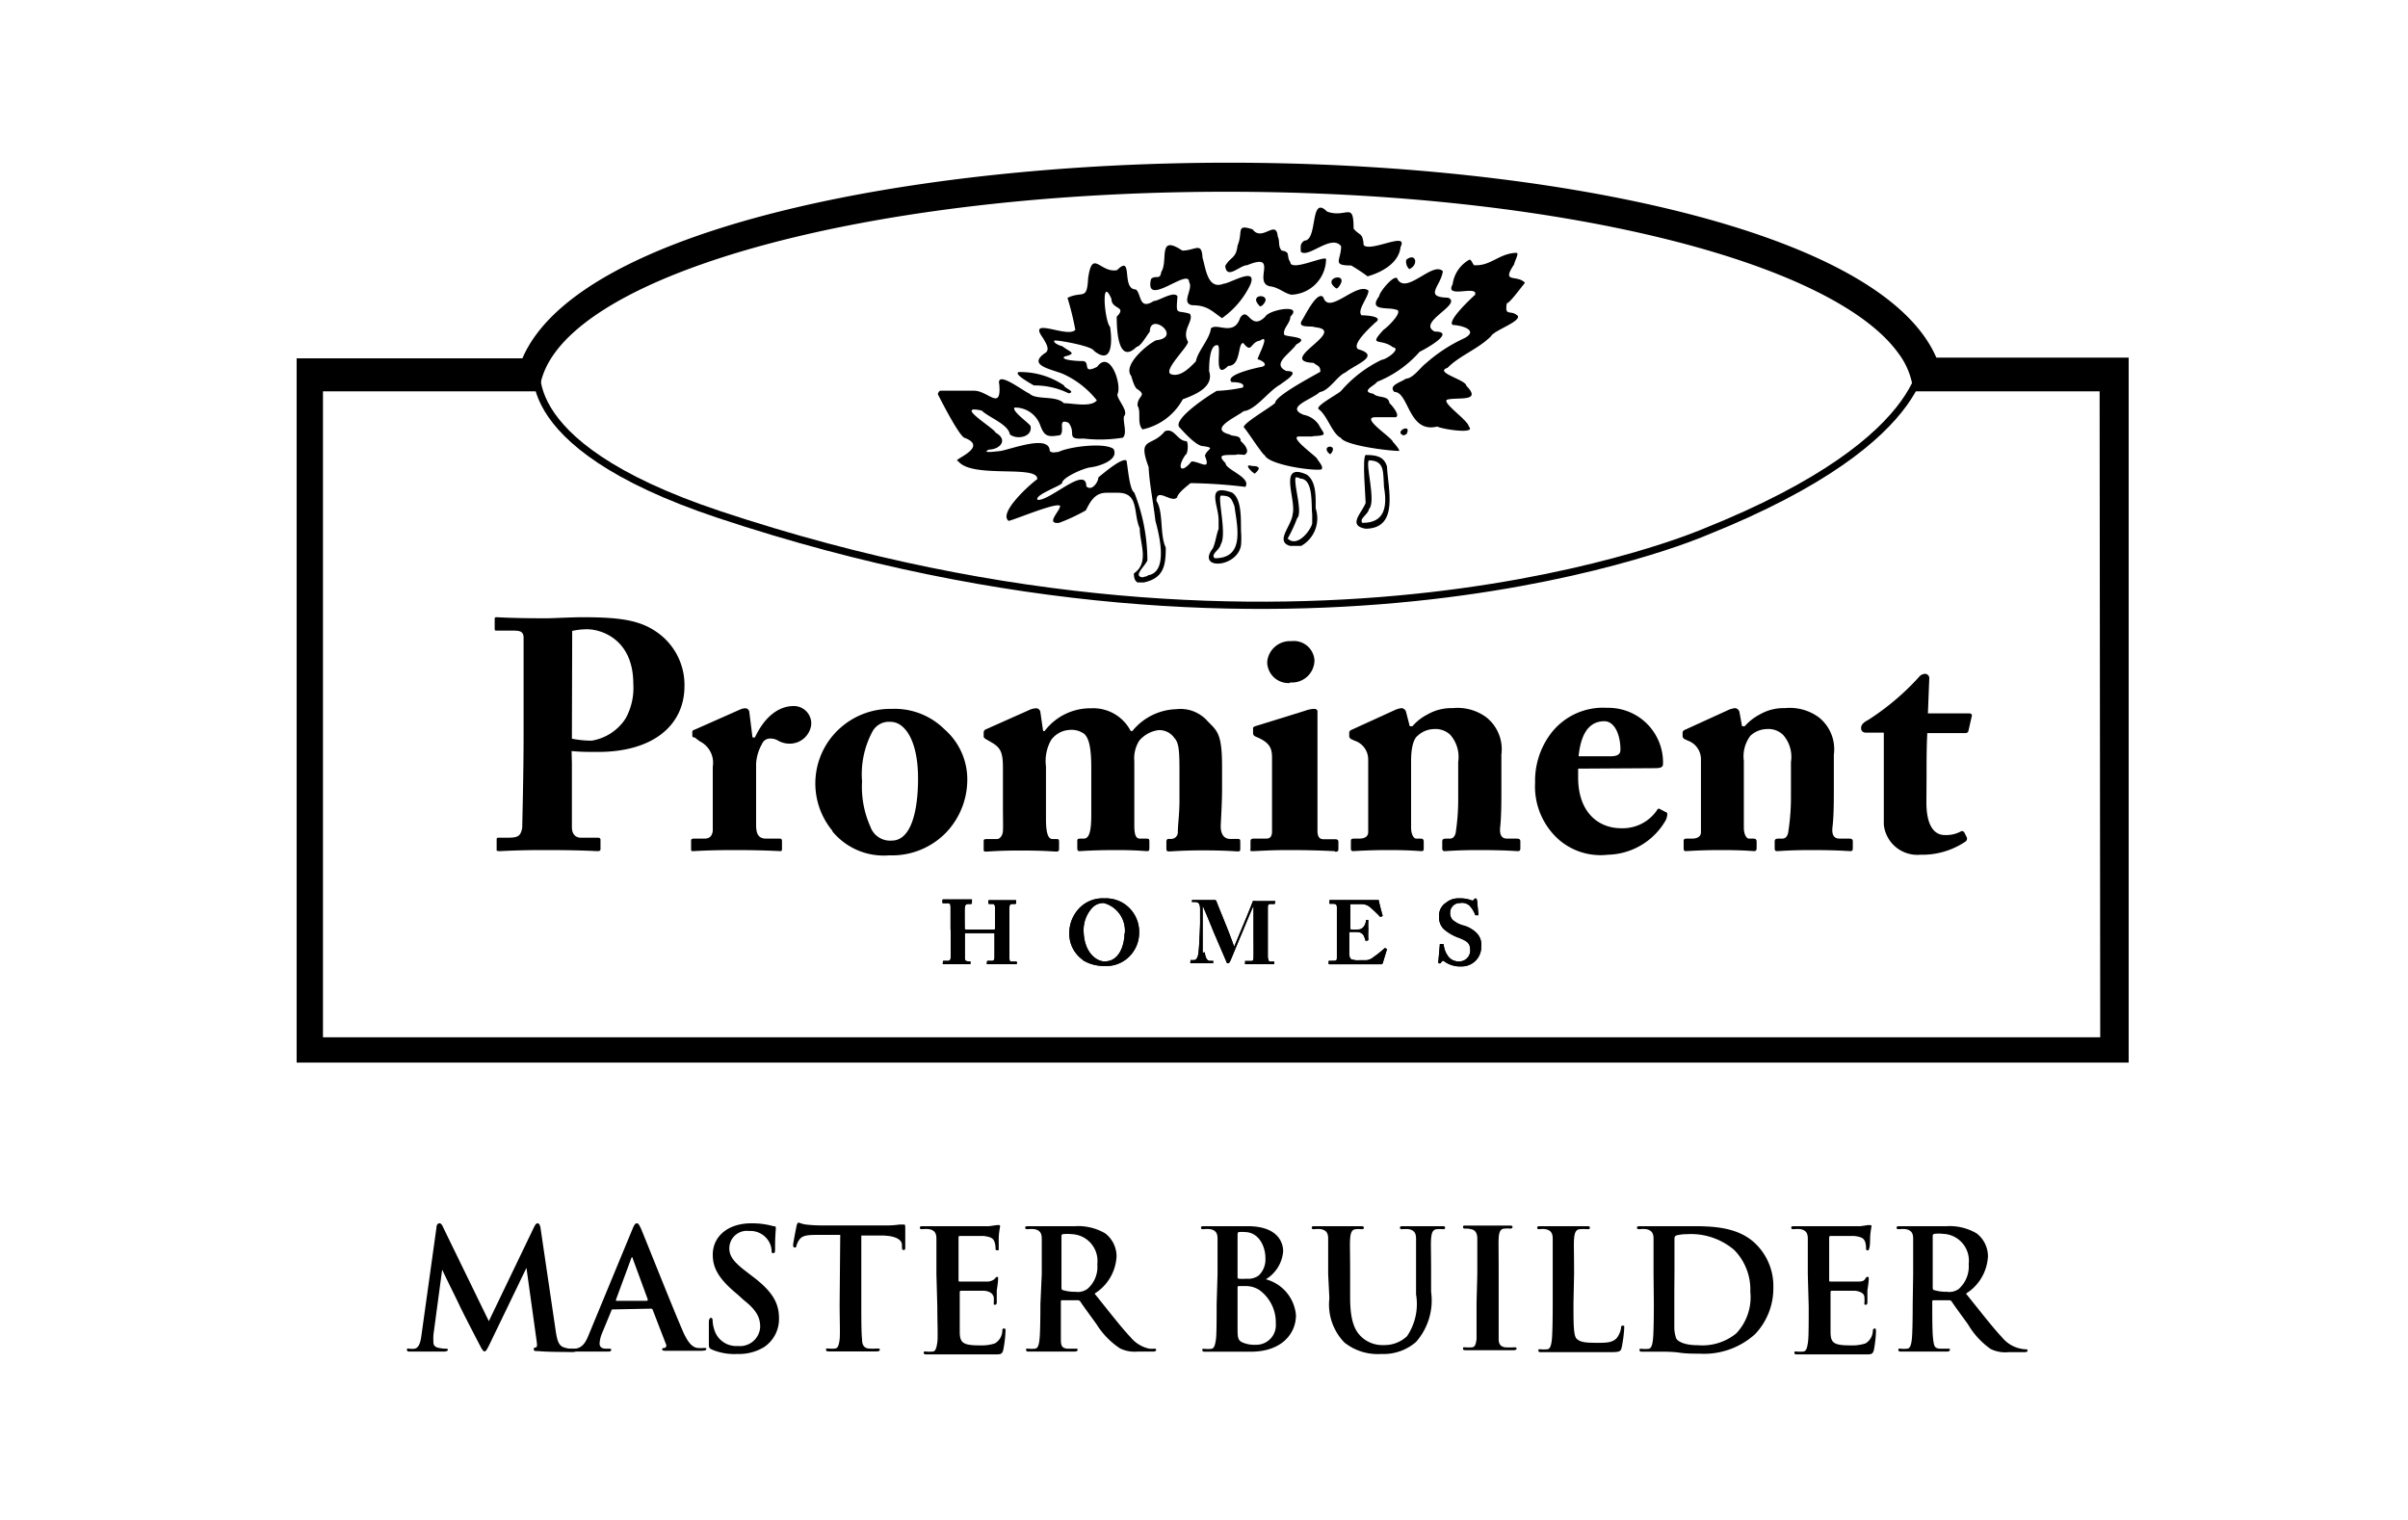 <svg id="Layer_1" data-name="Layer 1" xmlns="http://www.w3.org/2000/svg" viewBox="0 0 160 101"><defs><style>.cls-1{fill:none;stroke:#000;stroke-miterlimit:10;stroke-width:0.48px;}</style></defs><path d="M63.16,61.68c0-.38,0-1.19,0-1.28,0-.31,0-.39-.21-.39H62.7c-.07,0-.08,0-.08-.06v-.12a.06.06,0,0,1,.07-.07c.1,0,.3,0,.9,0s.81,0,.92,0,.07,0,.07.06V60s0,.06-.07.06h-.15c-.21,0-.25.1-.26.33s0,.89,0,1.23v.09s0,.05.1.05H66c.09,0,.12,0,.12-.08v-.06c0-.35,0-1.19,0-1.25s0-.31-.14-.31h-.25s-.06,0-.06-.06v-.13s0-.06.05-.06.37,0,.89,0,.75,0,.83,0,.08,0,.08.06v.12s0,.07-.08.07h-.18c-.17,0-.19.1-.19.31s0,1.11,0,1.33v.21c0,.19,0,1.34,0,1.68s.06.3.24.3h.2s.06,0,.06.06V64s0,.06-.07.06-.3,0-.84,0-.82,0-1,0-.08,0-.08-.06V63.9s0-.06.07-.06h.27c.14,0,.16-.12.16-.27s0-1.26,0-1.45v-.07C66.09,62,66,62,66,62h-1.8c-.07,0-.09,0-.09.08v.09c0,.15,0,1.09,0,1.49,0,.15.07.21.2.21h.17s0,0,0,0V64s0,.06,0,.06-.32,0-.83,0-.83,0-.94,0-.06,0-.06-.07V63.9s0-.06.06-.06H63c.15,0,.17-.14.17-.28s0-1.46,0-1.62Z"/><path d="M71.94,63.77a2.13,2.13,0,0,1-.89-1.8,2.38,2.38,0,0,1,.56-1.51,2.15,2.15,0,0,1,1.77-.77,2.2,2.2,0,0,1,1.48.48A2.24,2.24,0,0,1,75.69,62a2.21,2.21,0,0,1-.46,1.33,2.16,2.16,0,0,1-1.86.85,2.69,2.69,0,0,1-1.43-.39M74.74,62A1.9,1.9,0,0,0,73.35,60a1,1,0,0,0-.79.33A2.17,2.17,0,0,0,72,61.77c0,1.56.89,2.11,1.39,2.11,1.12,0,1.33-1.36,1.33-1.85"/><path d="M80.06,63.27c0,.23.11.57.31.57h.24s0,0,0,0V64s0,0-.05,0-.23,0-.68,0-.72,0-.78,0,0,0,0-.06v-.15s0,0,0,0h.24c.19,0,.27-.28.29-.47.06-.43.11-1.86.11-2v-.93c0-.28-.07-.46-.33-.46h-.21a0,0,0,0,1,0,0V59.8a0,0,0,0,1,0,0c.07,0,.23,0,.94,0,.29,0,.48,0,.55,0a.12.12,0,0,1,.14.1c.39,1,.83,2,1.17,3,.06-.12.52-1.24.56-1.33s.63-1.51.66-1.63.1-.07.28-.07c1,0,1.15,0,1.22,0s0,0,0,.06V60s0,.06-.05.06h-.27c-.14,0-.16.11-.16.24s0,1.58,0,1.71,0,1.44,0,1.55.05.33.13.33h.3a0,0,0,0,1,0,0V64s0,.06-.06.06-.18,0-.9,0-.85,0-.93,0-.05,0-.05-.06v-.15s0,0,.05,0h.34c.1,0,.16,0,.17-.21s0-1.17,0-1.6V60.19h0c-.07.1-.74,1.75-.85,2s-.67,1.62-.7,1.67-.07.14-.14.14-.08,0-.11-.1l-.86-2c-.11-.28-.67-1.64-.72-1.72,0,.09,0,1.62,0,1.69s0,.9,0,1.43"/><path d="M89.72,61.75a3.61,3.61,0,0,0,.62,0,.49.49,0,0,0,.28-.19.73.73,0,0,0,.14-.37s0-.06,0-.06l.16,0s0,0,0,0a5.55,5.55,0,0,0,0,.63,5.29,5.29,0,0,0,0,.69s0,0-.05.05l-.15,0s0,0,0-.05a1.66,1.66,0,0,0-.12-.31.49.49,0,0,0-.33-.21,5,5,0,0,0-.62,0v.36c0,.32,0,.91,0,1,0,.31.07.42.15.45a1.26,1.26,0,0,0,.51.06l.48,0a.86.86,0,0,0,.46-.2A6.3,6.3,0,0,0,92,63s0,0,.06,0l.1.06s0,0,0,0l-.28.92a.12.12,0,0,1-.13.09H88.34s-.06,0-.06-.07V63.9a.05.05,0,0,1,.06-.06h.19c.27,0,.3,0,.3-.25v-2c0-.5,0-1.25,0-1.3,0-.2-.08-.24-.25-.24h-.24s0,0,0-.06V59.8s0,0,0,0,.35,0,.9,0h2.37a0,0,0,0,1,0,0c0,.08.22.92.25,1s0,0,0,.06l-.09.05s-.05,0-.07,0a8.22,8.22,0,0,0-.72-.68.91.91,0,0,0-.46-.16l-.8,0Z"/><path d="M95.88,62.73s.05,0,.05.05a1.47,1.47,0,0,0,.24.68.86.86,0,0,0,.76.42.73.73,0,0,0,.76-.68c0-.5-.1-.65-.89-.94a3.14,3.14,0,0,1-.87-.53,1.11,1.11,0,0,1-.31-.86,1,1,0,0,1,.46-.89,1.26,1.26,0,0,1,.87-.29,2.09,2.09,0,0,1,.8.12.13.13,0,0,0,.15,0L98,59.7a.12.12,0,0,1,.08,0s.06.07.06.11l.1,1s0,0,0,0l-.13,0s-.06,0-.08,0a1.91,1.91,0,0,0-.38-.63A.74.74,0,0,0,97,60a.63.63,0,0,0-.64.56.69.69,0,0,0,.15.55,1.88,1.88,0,0,0,.8.4,2,2,0,0,1,.78.46,1.08,1.08,0,0,1,.33.9,1.29,1.29,0,0,1-1.33,1.34A1.76,1.76,0,0,1,96,63.9a.29.29,0,0,0-.14-.07s-.06.05-.1.11-.06.07-.1.07-.1,0-.09-.1l.1-1.14c0-.05,0-.05,0-.05Z"/><path d="M38,50.72c0,1,0,4,0,4.24,0,.48.26.7.61.7h1.11c.15,0,.18.06.18.15v.57c0,.1,0,.17-.2.17s-1-.07-3.52-.07c-1.92,0-2.77.07-3,.07s-.18-.07-.18-.15v-.59c0-.11,0-.15.13-.15h.57c.74,0,.89-.11,1-.66,0-.21.09-3.6.09-6.12v-2.5c0-1.43,0-3.72,0-4,0-.44-.26-.48-.7-.48H33c-.1,0-.13,0-.13-.17v-.57c0-.11,0-.15.13-.15s1,.07,3.31.07c.38,0,1.67-.07,2.39-.07,2.67,0,4,.22,5.21,1.19a4.27,4.27,0,0,1,1.57,3.38c0,2.61-2.09,4.38-5.74,4.38-.67,0-1.18,0-1.76-.06Zm0-1.64a6.73,6.73,0,0,0,1.32.13,3.32,3.32,0,0,0,2.24-1.46,4.17,4.17,0,0,0,.52-2.31c0-3-2.17-3.63-3.06-3.63a4.55,4.55,0,0,0-1,.11Z"/><path d="M50.24,54.83c0,.68.23.89.68.89h.89c.13,0,.15.07.15.2v.43c0,.13,0,.2-.11.2s-1.13-.07-3.08-.07c-1.67,0-2.59.07-2.72.07s-.13,0-.13-.22v-.41c0-.16,0-.2.24-.2h.63c.33,0,.52-.13.57-.52,0-.61,0-1.37,0-2.45V50.94a1.59,1.59,0,0,0-.87-1.69L46.16,49C46,49,46,48.92,46,48.83v-.19c0-.09.05-.13.18-.17l3-1.33a.89.89,0,0,1,.35-.08.27.27,0,0,1,.26.26L50,49h.16c.67-1.44,1.63-2.09,2.58-2.09a1.16,1.16,0,0,1,1.16,1.26,1.44,1.44,0,0,1-1.39,1.24,1.56,1.56,0,0,1-.79-.19,1,1,0,0,0-.54-.15.58.58,0,0,0-.56.38,3,3,0,0,0-.38,1.28Z"/><path d="M55.31,55.2a4.93,4.93,0,0,1,.72-7,5,5,0,0,1,3.24-1.1,4.69,4.69,0,0,1,3.49,1.36,4.41,4.41,0,0,1,1.51,3.45,5.09,5.09,0,0,1-1.4,3.4,5,5,0,0,1-3.78,1.52,4.42,4.42,0,0,1-3.78-1.59M61,51.72c0-2.51-.87-3.76-1.83-3.76a1.25,1.25,0,0,0-1.17.59,6,6,0,0,0-.72,3.37,6.45,6.45,0,0,0,.55,3,1.39,1.39,0,0,0,1.43.93c1.2,0,1.74-1.75,1.74-4.15"/><path d="M68.33,47.2a1.36,1.36,0,0,1,.5-.14.29.29,0,0,1,.3.27l.18,1.24h.1a3.81,3.81,0,0,1,3.09-1.51,2.8,2.8,0,0,1,2.63,1.51h.11a3.91,3.91,0,0,1,2.91-1.45,2.4,2.4,0,0,1,2.11.82c.63.63.94.83.94,3v1.56c0,.74-.07,1.94-.09,2.39,0,.61.28.85.63.85h.44c.19,0,.23,0,.23.2v.41c0,.15,0,.22-.15.22s-.76-.07-2.35-.07c-1.3,0-2.08.07-2.24.07s-.17-.07-.17-.26v-.37c0-.16.07-.2.14-.2h.19a.44.44,0,0,0,.43-.41c0-.5.11-1.28.11-2.09V51.14c0-1.35-.06-1.81-.34-2.11A1.22,1.22,0,0,0,77,48.51a2,2,0,0,0-1.3.7,2.18,2.18,0,0,0-.33,1.36v4.3c0,.64.13.85.37.85h.39c.19,0,.24,0,.24.2v.39c0,.17,0,.24-.16.24s-.71-.07-2-.07c-1.6,0-2.35.07-2.48.07s-.15-.07-.15-.22v-.39c0-.18,0-.22.22-.22H72c.3,0,.51-.28.51-1.54V51c0-1.51-.21-2-.47-2.24a1.44,1.44,0,0,0-1-.26,1.61,1.61,0,0,0-1.2.67,2.84,2.84,0,0,0-.34,1.76v3.5c0,1.11.21,1.32.45,1.32h.2c.19,0,.22,0,.22.2v.39c0,.15,0,.24-.18.24s-.79-.07-2.33-.07-2.15.07-2.32.07-.18,0-.18-.2v-.43c0-.18,0-.2.26-.2h.61c.22,0,.39-.24.41-.54s0-.91,0-1.48V51c0-1-.16-1.31-.7-1.64l-.43-.25c-.11-.07-.15-.11-.15-.18v-.26a.23.23,0,0,1,.12-.2Z"/><path d="M88.67,56.55c-.17,0-1.17-.07-3.06-.07-1.26,0-2.11.07-2.35.07s-.17,0-.17-.22V55.9c0-.14.07-.18.21-.18h.81c.24,0,.39-.09.41-.43,0-.65,0-1.33,0-1.94l0-3c0-.61-.13-1-1-1.37-.24-.09-.26-.17-.26-.3V48.4c0-.06,0-.11.24-.18l3.23-1a1.75,1.75,0,0,1,.6-.12c.17,0,.23.1.21.26,0,.36,0,1.73,0,3.65v2.32c0,.85,0,1.63,0,1.87,0,.41.15.56.39.56h.78c.18,0,.22.07.22.2v.41c0,.15,0,.22-.2.22m-3-11.21a1.41,1.41,0,0,1-1.53-1.42A1.52,1.52,0,0,1,85.8,42.6a1.37,1.37,0,0,1,1.54,1.26,1.49,1.49,0,0,1-1.64,1.48"/><path d="M93.67,48.25h.18a3.3,3.3,0,0,1,1-.78,3.15,3.15,0,0,1,1.67-.42,3.21,3.21,0,0,1,2.24.61,2.71,2.71,0,0,1,1,2.48v2.3c0,.74,0,1.76-.08,2.52s.32.76.51.76h.59c.2,0,.24.07.24.2v.39c0,.15,0,.24-.17.24s-.83-.07-2.57-.07c-1.43,0-2.13.07-2.28.07s-.17-.07-.17-.24v-.39c0-.16.06-.2.28-.2h.24c.15,0,.35-.11.39-.5A14.64,14.64,0,0,0,96.89,53V50.63a2.23,2.23,0,0,0-.52-1.8,1.41,1.41,0,0,0-1.07-.39,1.64,1.64,0,0,0-1.1.44c-.27.2-.44.78-.44,1.67l0,4.45c0,.39.15.72.35.72h.28c.17,0,.21.07.21.22v.41c0,.13,0,.2-.15.2s-.74-.07-2.17-.07-2.24.07-2.37.07-.15-.07-.15-.2v-.43c0-.13,0-.2.21-.2h.33c.24,0,.61-.06.61-.43V50.46A1.31,1.31,0,0,0,90,49.21l-.2-.09a.24.24,0,0,1-.15-.24v-.2c0-.11.09-.17.2-.21l2.78-1.27a1.59,1.59,0,0,1,.5-.15.34.34,0,0,1,.3.27Z"/><path d="M104.86,51.07v.59c0,2.26,1.29,3.37,2.87,3.37a2.76,2.76,0,0,0,2.37-1.2c.05-.11.13-.13.22-.06l.37.19c.09,0,.15.16,0,.52a4.55,4.55,0,0,1-3.85,2.31,4.23,4.23,0,0,1-3.26-1A4.72,4.72,0,0,1,102,52a5.21,5.21,0,0,1,1-3.2,4.35,4.35,0,0,1,3.78-1.77,3.63,3.63,0,0,1,3.72,3.71c0,.28-.2.3-.68.3Zm2.11-.82c.48,0,.7-.11.7-.44,0-1-.39-1.89-1.07-1.89-1,0-1.56.81-1.71,2.33Z"/><path d="M115.75,48.25h.18a3.42,3.42,0,0,1,1-.78,3.15,3.15,0,0,1,1.67-.42,3.25,3.25,0,0,1,2.25.61,2.7,2.7,0,0,1,1,2.48v2.3c0,.74,0,1.76-.09,2.52s.33.76.53.76h.58c.2,0,.24.07.24.2v.39c0,.15,0,.24-.17.24s-.82-.07-2.57-.07c-1.43,0-2.12.07-2.28.07s-.17-.07-.17-.24v-.39c0-.16.07-.2.28-.2h.24c.15,0,.35-.11.39-.5A14.64,14.64,0,0,0,119,53V50.63a2.2,2.2,0,0,0-.52-1.8,1.38,1.38,0,0,0-1.06-.39,1.65,1.65,0,0,0-1.11.44,2.26,2.26,0,0,0-.44,1.67l0,4.45c0,.39.15.72.35.72h.28c.17,0,.22.07.22.22v.41c0,.13-.05.2-.16.2s-.74-.07-2.17-.07-2.24.07-2.37.07-.15-.07-.15-.2v-.43c0-.13,0-.2.22-.2h.32c.24,0,.61-.06.61-.43V50.46a1.31,1.31,0,0,0-.87-1.25l-.19-.09a.24.24,0,0,1-.16-.24v-.2c0-.11.09-.17.2-.21l2.78-1.27a1.59,1.59,0,0,1,.5-.15.33.33,0,0,1,.3.27Z"/><path d="M128,53.31c0,1.78.68,2.17,1.2,2.17a2.06,2.06,0,0,0,1.13-.26c.06,0,.13,0,.19.09l.16.32a.23.23,0,0,1-.09.29,5.13,5.13,0,0,1-3,.87,2.24,2.24,0,0,1-2.42-2c0-.76,0-2.42,0-3.24l0-2.87H124c-.19,0-.34-.09-.34-.3s.13-.37.48-.55A16.85,16.85,0,0,0,127.49,45a.56.56,0,0,1,.42-.23.29.29,0,0,1,.28.33l-.09,2.3h2.76c.13,0,.2.11.15.2l-.21.93a.2.2,0,0,1-.2.18h-2.54c-.05.89-.05,1.93-.05,2.93Z"/><path d="M63.16,61.68c0-.38,0-1.19,0-1.28,0-.31,0-.39-.21-.39H62.7c-.07,0-.08,0-.08-.06v-.12a.06.06,0,0,1,.07-.07c.1,0,.3,0,.9,0s.81,0,.92,0,.07,0,.07.06V60s0,.06-.07.06h-.15c-.21,0-.25.1-.26.33s0,.89,0,1.23v.09s0,.05.1.05H66c.09,0,.12,0,.12-.08v-.06c0-.35,0-1.19,0-1.25s0-.31-.14-.31h-.25s-.06,0-.06-.06v-.13s0-.06.05-.06.37,0,.89,0,.75,0,.83,0,.08,0,.08.06v.12s0,.07-.08.07h-.18c-.17,0-.19.1-.19.31s0,1.11,0,1.33v.21c0,.19,0,1.34,0,1.68s.06.3.24.3h.2s.06,0,.06.06V64s0,.06-.07.06-.3,0-.84,0-.82,0-1,0-.08,0-.08-.06V63.9s0-.06.07-.06h.27c.14,0,.16-.12.16-.27s0-1.26,0-1.45v-.07C66.09,62,66,62,66,62h-1.8c-.07,0-.09,0-.09.08v.09c0,.15,0,1.09,0,1.49,0,.15.07.21.2.21h.17s0,0,0,0V64s0,.06,0,.06-.32,0-.83,0-.83,0-.94,0-.06,0-.06-.07V63.9s0-.06.06-.06H63c.15,0,.17-.14.17-.28s0-1.46,0-1.62Z"/><path d="M71.94,63.77a2.13,2.13,0,0,1-.89-1.8,2.38,2.38,0,0,1,.56-1.51,2.15,2.15,0,0,1,1.77-.77,2.2,2.2,0,0,1,1.48.48A2.24,2.24,0,0,1,75.69,62a2.21,2.21,0,0,1-.46,1.33,2.16,2.16,0,0,1-1.86.85,2.69,2.69,0,0,1-1.43-.39M74.74,62A1.9,1.9,0,0,0,73.35,60a1,1,0,0,0-.79.33A2.17,2.17,0,0,0,72,61.77c0,1.56.89,2.11,1.39,2.11,1.12,0,1.33-1.36,1.33-1.85"/><path d="M80.06,63.27c0,.23.11.57.31.57h.24s0,0,0,0V64s0,0-.05,0-.23,0-.68,0-.72,0-.78,0,0,0,0-.06v-.15s0,0,0,0h.24c.19,0,.27-.28.29-.47.06-.43.11-1.86.11-2v-.93c0-.28-.07-.46-.33-.46h-.21a0,0,0,0,1,0,0V59.8a0,0,0,0,1,0,0c.07,0,.23,0,.94,0,.29,0,.48,0,.55,0a.12.12,0,0,1,.14.1c.39,1,.83,2,1.17,3,.06-.12.52-1.24.56-1.33s.63-1.51.66-1.63.1-.07.28-.07c1,0,1.15,0,1.22,0s0,0,0,.06V60s0,.06-.05.06h-.27c-.14,0-.16.11-.16.24s0,1.58,0,1.71,0,1.44,0,1.55.05.33.13.33h.3a0,0,0,0,1,0,0V64s0,.06-.06.06-.18,0-.9,0-.85,0-.93,0-.05,0-.05-.06v-.15s0,0,.05,0h.34c.1,0,.16,0,.17-.21s0-1.17,0-1.6V60.19h0c-.07.1-.74,1.75-.85,2s-.67,1.62-.7,1.67-.07.14-.14.14-.08,0-.11-.1l-.86-2c-.11-.28-.67-1.64-.72-1.72,0,.09,0,1.62,0,1.69s0,.9,0,1.43"/><path d="M89.72,61.75a3.61,3.61,0,0,0,.62,0,.49.49,0,0,0,.28-.19.73.73,0,0,0,.14-.37s0-.06,0-.06l.16,0s0,0,0,0a5.55,5.55,0,0,0,0,.63,5.29,5.29,0,0,0,0,.69s0,0-.05.05l-.15,0s0,0,0-.05a1.66,1.66,0,0,0-.12-.31.49.49,0,0,0-.33-.21,5,5,0,0,0-.62,0v.36c0,.32,0,.91,0,1,0,.31.07.42.15.45a1.26,1.26,0,0,0,.51.06l.48,0a.86.86,0,0,0,.46-.2A6.3,6.3,0,0,0,92,63s0,0,.06,0l.1.06s0,0,0,0l-.28.92a.12.12,0,0,1-.13.09H88.34s-.06,0-.06-.07V63.9a.05.05,0,0,1,.06-.06h.19c.27,0,.3,0,.3-.25v-2c0-.5,0-1.25,0-1.3,0-.2-.08-.24-.25-.24h-.24s0,0,0-.06V59.8s0,0,0,0,.35,0,.9,0h2.37a0,0,0,0,1,0,0c0,.08.22.92.25,1s0,0,0,.06l-.09.05s-.05,0-.07,0a8.22,8.22,0,0,0-.72-.68.91.91,0,0,0-.46-.16l-.8,0Z"/><path d="M95.88,62.73s.05,0,.05.05a1.47,1.47,0,0,0,.24.68.86.86,0,0,0,.76.42.73.73,0,0,0,.76-.68c0-.5-.1-.65-.89-.94a3.14,3.14,0,0,1-.87-.53,1.11,1.11,0,0,1-.31-.86,1,1,0,0,1,.46-.89,1.26,1.26,0,0,1,.87-.29,2.09,2.09,0,0,1,.8.12.13.13,0,0,0,.15,0L98,59.7a.12.12,0,0,1,.08,0s.06.07.06.11l.1,1s0,0,0,0l-.13,0s-.06,0-.08,0a1.91,1.91,0,0,0-.38-.63A.74.74,0,0,0,97,60a.63.63,0,0,0-.64.56.69.69,0,0,0,.15.55,1.88,1.88,0,0,0,.8.4,2,2,0,0,1,.78.46,1.08,1.08,0,0,1,.33.9,1.29,1.29,0,0,1-1.33,1.34A1.76,1.76,0,0,1,96,63.9a.29.29,0,0,0-.14-.07s-.06.05-.1.11-.06.07-.1.07-.1,0-.09-.1l.1-1.14c0-.05,0-.05,0-.05Z"/><path d="M35.84,26.39c0-.12,0-.24,0-.35h0c0,.11,0,.23,0,.35Z"/><path d="M128.66,23.76c-3.67-8.51-25.79-12.95-47-12.95s-43.28,4.44-46.95,13h-15V70.6H141.44V23.76Zm10.89,45.16H21.46V26H35.84c.62-7.36,20.82-13.26,45.65-13.26,21.9,0,40.2,4.59,44.64,10.72a5,5,0,0,1,1,2.54h12.38Z"/><path d="M71,26.13a5.08,5.08,0,0,0-2.3-.52c-.08-.05-1.43-.78-1-.89a5.17,5.17,0,0,1,3,.89c0,.18.83.42.31.52"/><path d="M85.34,22.25c-.15-.39.4-.77.4-1.21.87-.87-1.42-.47-1.67,0-1,1-1.12-.75-1.67.08-.41,1.26-1.54.3-1.94.7-.08.71-.87,1.5-1,2.19-.36.37-1,1.06-1.63.86s1.11-1.81,1.11-2.16c-.46-.77.42-1.41.12-1.86-.86-.28-.94.17-.82-1.16C78,19.3,77,20,76.66,20c-1,.64-.8-.46-1.19-.77-1,0-.14-2.39-1.25-1.28-1.13.21-1.64-1.46-1.92.55-.08,1.51-.37.8-1.37,1.29a19.35,19.35,0,0,1,.52,2.12c-.48.6-3.25-.94-2.14.56.13.25.46.68.2.94-1.41.91.52,1.13,1.22,1.48a6,6,0,0,1,2.15,1.71c-.38.48-1.62.19-2.19.19-.54-.54-1.84-.19-2.29-.64-.41-.16-2.24-1.61-2-.59.14,1.77-.76.4-1.67.4H62.51c-.11,0-.14.1-.19.18v.06c.22.44,1.48,2.9,1.8,2.9,1.64.65-1,1.49-.46,1.53.9,1.2,5.35.22,5.26,1.21-.39.26-2.62,2.23-1.9,2.77.54-.13,3.17-1.25,3.42-1,0,.34-1,1.22-.07,1.13a12.54,12.54,0,0,0,1.78-.83c.29-.59.61-1.17,1.36-1.17h.77c1.43,0,1,1.36,1.45,2.36,0,1,.66,2.29-.39,3,0,.54.24.57.24.6H76v0c1.32-.29,1.46-1.11,1.46-2.32-.41-.83-.14-2.38-.62-3.1,0-.94,1,.18,1.37-.23.09-.34.63-.72.89-.95a33.26,33.26,0,0,1,3.65.25c.41-.63-1.32-1.14-1.32-1.58-.62-.61-.08-.53.7-.55.06-.06.45,0,.56,0,.41-.21,0-.71-.25-.91,0-.45-.56-.28-.72-.44-1.48-.36.45-1.17.91-1.55.82-.09,1.65-1.34,2.44-1.77.17-.16,1.47-.9.4-.9-1-.47.22-1.12.67-1.77C87.13,22.37,85.54,22.4,85.34,22.25Zm-1.6,2.14s-2.45.49-1.9,1c.16,0,.94,0,.74.36a10,10,0,0,1-1.73.22c-.48.26-2.85,1.81-2.51,2.39.34.37,1.15,1.28,1.6,1.28.87.13.27.16.12.64.42,1.06-.31.38-.89.38-.71.88-1,.41-.4-.44.17-.07.2-.79.07-.91-.62,0-.81-.93-1.45-.65-.86,1.08-1.84.31-1.07,2.37.06,1.19.32,2.38.45,3.57.23.84.9,3.4-.48,3.62-.09.1-.24.08-.37.14-.68-.08.2-.77.32-1.14a12.41,12.41,0,0,0-.87-4.49c-.33-.2-.43-1.71-.52-2.13-.3-.22-1.57.88-1.87,1.12,0,.32-.45.95-.8.59,0-1.41-2.43,1-3.24.9-.22-.32,1.5-.91,1.63-1.11,0-.37,1.43-1,1.9-1.05s1.91-.46,1.52-1.22c-.58-.44-2.91-.17-3.66.2-.22,0-.38.1-.58-.06,0-1.13-2.53-.13-3.3,0-.13,0-1.33.19-.74-.1.7,0,1.32-.63.45-1.12-.11-.31-2.83-1.9-.93-1.47.46.45,1.77.91,1.87,1.58.46.38,1.54.18,1.37-.56-.1-.19-1.27-1-1.06-1.22a1.77,1.77,0,0,1,1.72,1.21c.26.67.46.78,1.32.62.32-.32-.21-1.14.55-.82.55.7-.23,1.11,1,1.05a9.52,9.52,0,0,0,2.61-.06c.3-.3,0-1,.07-1.42.35-.34-.49-1.15-.43-1.47.31-.63-.49-3-1.35-1.82-1.1.56-.33-.45-1.06-.38-.19,0-1.43-.06-1.11-.3.87-.22.38-.28-.15-.69-.09,0-.67-.23-.51-.38.43,0,2.52.39,2.62.69,1.25,1,1.21-.68,1.07-1.59-.37-.37-.62-3.5.09-1.86,0,.72,1.06.47.35,1.18,0,.76.06,3.25,1.33,2,.25,0,.71-.82.87-1,0-1.36,2.22.37.41.57-.58.28-2.24,1.65-1.64,2.38.05.2.23.8.41.87.66.45,0,.4,0,1.09.27.4-.06,1.19.34,1.58a4,4,0,0,0,2.67-2c.78-.29,2.1-.8,1.75-1.87,0-.34,0-1.83.58-1.72.26.18-.33,2.39.69,1.37.87,0,.61-1.52,1-1.52.59.75.45-.07,1.12-.16.74-.53-.23,1.17-.16,1.24C84,24,84.29,24.31,83.74,24.39Z"/><path d="M81.87,32.73c-1.8-.64-.9.83-.9,1.82,0,.2,0,.4,0,.59-.16.41-.19.85-.38,1.29-1.13,1.45,1.62,1.32,1.87-.2a5.93,5.93,0,0,0,0-.94C82.44,34.52,82.53,33.17,81.87,32.73Zm-1.15,4.36c-.33-.25.35-.57.39-.92.42-.63-.2-3,0-3.24.65,0,.7.17.91.69C82.24,35.11,82.69,37.09,80.72,37.09Z"/><path d="M87.42,33.78c0-.72.06-1.8-.6-2.25-1.93-.86-.67,1.68-.93,2.63-.06.77-1.2,1.82-.17,2.11h.74A2.1,2.1,0,0,0,87.42,33.78Zm-.23,1c-.12.49-1,1.62-1.63,1a9.94,9.94,0,0,0,.63-1.35c.38-.38-.22-2.16-.11-2.71.11,0,.24,0,.3.08.91,0,.73,1.72.81,2.38Z"/><path d="M92.16,31c-.2-.7-.77-.77-1.42-.77-.24.17,0,2.79,0,3.19-.26.67-1.23,1.5,0,1.71C93,35.11,92.21,32.41,92.16,31Zm-1.62,3.76c-.28-.29.36-.56.42-.93.5-.5-.26-3,0-3.24,1.07,0,.93.8,1,1.77C92.19,33.68,92,34.74,90.54,34.74Z"/><path d="M83.37,31.47c-.2-.1-.79-.69-.18-.51.55,0,.57.18.18.51"/><path d="M87.22,29c-.29,0-.59,0-.89,0-.75,0,1.1,1.3,1.18,1.47s.47.55.29.72c-.63.11-3.51-.32-3.76-.94-.13,0-1.17-1.63-1.38-1.84s1.81-1.37,2.07-1.64c0-.47,2.51-1.78,3-2.07,0-.4-.16-.36-.45-.59-2.55-.11,2.36-2.15.09-2.37-.24-.12-1.22.1-.85-.47.16-.23,1-2,1.41-1.52.37,1.23,2.23-1.07,3-.44,0,.44-.79,1.31-.46,1.64.31,0,1.53.07.9.49-.34.33-1.58,1.44-1.13,1.76,1.55.45-.18,1-.84,1.55-.53.2-1.07,1.21-1.71,1.3-.47.47-2.35,1-1.07,1.51a1.59,1.59,0,0,1,1,.65c.33.64.69.72-.4.77"/><path d="M88.34,30.16c-.67-.59.66-.7.08,0l-.08,0"/><path d="M92.81,27.72H91.4c-1.07,0,1.1,1.35,1.15,1.64.1.09.45.51.42.6-.71,0-3.59-.36-3.88-.87-.59-.29-.89-1.49-1.48-1.91-.21-.22,1.31-1,1.51-1.22a8.3,8.3,0,0,1,2.7-2.06c.27,0,1.32-.73.73-.83-.8-.63-1.68,0-.61-1.17.22-.12,1.42-1.29.79-1.33-.46-.18-1.86.13-1.09-.89,0-.28,1.11-1.61,1.23-1.11.61,1,2.34-1.23,3-.55-.13,1-1.31,1.72.35,1.76,1,.43-2.12,1.64-.89,2.25,1.47,0-.63,1.17-1,1.34a7.42,7.42,0,0,1-2.83,2c-.12.23-1.16.64-.25.79.33.32,1,.08,1.07.62.14.12.72.8.44.93"/><path d="M93.27,28.93c-.71-.23.58-.87.19-.09l-.19.09"/><path d="M101.31,18.71v.1c-.2.23-1,1.34-1.19,1.34-.16.94.28.38.74.85.13.4-1.59.95-1.79,1.34-.86.86-2.07,1.27-2.89,2.1-.93.3,1.25.8,1.25,1.19,1.1,1.12-.64.73-1.29.93-.31.23,1.39,1.35,1.46,1.78.52.53-1.78.18-2.1,0-1.93.48-1.88-2.3-2.85-2.3-.44-.44.47-.65.76-.88.47,0,1-.78,1.31-1a10.34,10.34,0,0,1,2.54-1.67c1-.5,0-.86-.73-.9-.41-.25,1.24-1.79,1.48-2,.23-.69-2.06.3-1.49-.7a2.2,2.2,0,0,1,1.12-1.64c.13,0,.21.28.3.37,1.12.08,1.69-.82,2.86-.82.11.1-.18.6-.19.76-.87,1.3.15.66.7,1.21"/><path d="M81.21,21.15c-.7-.49-1-.87-2-.87-.77-.15.1-1.08-.2-1.54,0-1-3,1.79-2.53-.2.3-.3.6.11.68-.47.49-.75-.28-2.54,1.4-1.42.86,0,1.29-.62,1.34.47.21.65.32,2.17,1.4,1.73.4,0,2.28-1.19,1.78.06a5.72,5.72,0,0,1-1.9,2.24"/><path d="M83.72,20.36c-.93-.92,1-.88.15-.06l-.15.06"/><path d="M85.81,19.58c-.5-.09-.82-.49-1.45-.56-1.12-.28.64-2.28-1.49-1.4-.49,0-1.36,1-1.46.05.36-.63.72-.48.82-1.36.39-.9-.15-1.45,1-1.07.64.86,1.56-.71,1.67.47.16.34,0,.64.26.94.63.08.29.38.57.75,0,.67,2.18-.39,2.38-.2a2.39,2.39,0,0,1-2.29,2.38"/><path d="M88.8,19.17c-1.11-.75,1-1.16.12-.07a.35.35,0,0,1-.12.07"/><path d="M90.87,18.36a12.09,12.09,0,0,0-1.09-.72c-1.31,0-.67-.34-.67-1.28-.64-.84-2.2.84-2.68.36,0-.38-.06-.5.23-.73.93,0,.35-3.1,1.52-1.93,1.3.46,1.76-.73,1.76,1.13.43.52.6.23.67,1.1.49.48,3-.95,2.45.12-.11,1.07-1.26,1.69-2.19,1.95"/><path d="M93.64,17.88a.67.67,0,0,1-.2-.62c.63-.51.85.34.2.62"/><path d="M29,81.57c0-.19.1-.29.18-.29s.16,0,.3.34l3,6.16,3-6.24c.09-.17.14-.26.24-.26s.17.11.2.34l1,6.78c.1.7.21,1,.54,1.12a2.19,2.19,0,0,0,.69.11c.1,0,.17,0,.17.08s-.13.12-.28.12-1.81,0-2.25-.06c-.26,0-.32,0-.32-.12s0-.09.12-.12.1-.17.06-.48l-.67-4.81h0L32.6,89.17c-.25.52-.31.62-.41.62s-.21-.22-.38-.55c-.27-.51-1.14-2.2-1.28-2.51s-.76-1.54-1.15-2.37h0l-.58,4.32a4.67,4.67,0,0,0,0,.52c0,.21.14.31.33.35a2.51,2.51,0,0,0,.46.06c.09,0,.17,0,.17.07s-.1.12-.26.12c-.47,0-1,0-1.17,0l-1.09,0c-.11,0-.2,0-.2-.12s.06-.07.17-.07a1.25,1.25,0,0,0,.34,0c.31-.06.4-.5.45-.87Z"/><path d="M40.72,87c-.06,0-.08,0-.1.09L40,88.59a2.07,2.07,0,0,0-.16.67c0,.2.1.35.44.35h.16c.14,0,.17,0,.17.08s-.07.11-.19.11l-1.17,0c-.12,0-.73,0-1.31,0-.14,0-.21,0-.21-.11s0-.08.13-.08l.35,0c.51-.06.72-.44.94-1L42,81.72c.13-.32.2-.44.31-.44s.16.1.28.35c.26.61,2,5,2.74,6.72.42,1,.74,1.16,1,1.21a2.68,2.68,0,0,0,.46,0c.09,0,.14,0,.14.08s-.1.11-.5.11-1.21,0-2.1,0c-.2,0-.33,0-.33-.09s0-.08.16-.1a.17.17,0,0,0,.09-.25l-.88-2.28a.11.11,0,0,0-.11-.08ZM43,86.43a0,0,0,0,0,.05-.07l-1-2.72s0-.1-.06-.1,0,0-.06.1l-1,2.71s0,.08,0,.08Z"/><path d="M47.31,89.67c-.18-.08-.21-.13-.21-.37,0-.61,0-1.28,0-1.45s.05-.29.14-.29.11.1.11.19a2.14,2.14,0,0,0,.1.56,1.52,1.52,0,0,0,1.58,1.12,1.34,1.34,0,0,0,1.48-1.26c0-.55-.16-1.06-1.08-1.78L49,86c-1.22-1-1.64-1.73-1.64-2.63,0-1.22,1-2.09,2.56-2.09a5.23,5.23,0,0,1,1.47.19c.1,0,.16,0,.16.13s-.05.47-.05,1.33c0,.24,0,.33-.12.33s-.11-.07-.11-.2a1.37,1.37,0,0,0-.29-.73,1.42,1.42,0,0,0-1.21-.54,1.16,1.16,0,0,0-1.31,1.14c0,.51.25.9,1.17,1.59l.31.24c1.34,1,1.82,1.77,1.82,2.82a2.24,2.24,0,0,1-1,1.93,3.22,3.22,0,0,1-1.76.45A3.8,3.8,0,0,1,47.31,89.67Z"/><path d="M55.83,82.05l-1.65,0c-.64,0-.9.08-1.07.32a1.33,1.33,0,0,0-.19.39c0,.09-.05.13-.12.13s-.1-.06-.1-.18.21-1.18.23-1.27.07-.21.14-.21a2.12,2.12,0,0,0,.47.13,9.66,9.66,0,0,0,1.11.06H59a5.55,5.55,0,0,0,.77-.06l.3,0c.07,0,.08.06.08.23s0,1,0,1.28c0,.11,0,.18-.1.18s-.11,0-.12-.22v-.12c0-.29-.32-.6-1.31-.62l-1.39,0v4.54c0,1,0,1.9.05,2.37,0,.31.1.56.43.6a5.25,5.25,0,0,0,.57,0c.12,0,.18,0,.18.08s-.09.11-.21.11c-.73,0-1.43,0-1.74,0l-1.4,0c-.14,0-.22,0-.22-.11s0-.08.18-.08a2,2,0,0,0,.4,0c.22,0,.28-.29.32-.61s0-1.34,0-2.36Z"/><path d="M62.22,84.65c0-1.69,0-2,0-2.35s-.11-.56-.48-.63a1.65,1.65,0,0,0-.43,0c-.12,0-.19,0-.19-.1s.08-.1.25-.1l.89,0,.7,0h2.77l.48-.07a1,1,0,0,1,.17,0c.06,0,.07,0,.07.1a5.6,5.6,0,0,0-.09.71c0,.12,0,.6,0,.74s0,.12-.11.12-.1-.06-.1-.16a1.4,1.4,0,0,0-.07-.4c-.08-.2-.19-.33-.74-.39-.19,0-1.35,0-1.58,0,0,0-.07,0-.07.11v2.8c0,.08,0,.12.07.12.25,0,1.52,0,1.78,0a.78.78,0,0,0,.53-.16c.08-.09.12-.15.18-.15s.07,0,.07.09,0,.24-.09.81c0,.22,0,.66,0,.74s0,.21-.1.21-.1,0-.1-.1a3.37,3.37,0,0,0,0-.4c-.06-.22-.21-.38-.62-.43-.21,0-1.31,0-1.58,0,0,0-.06,0-.06.11v.87c0,.38,0,1.4,0,1.72,0,.76.2.93,1.33.93a2.89,2.89,0,0,0,1-.13,1,1,0,0,0,.5-.82c0-.12,0-.17.12-.17s.09.09.09.2a8,8,0,0,1-.15,1.23c-.08.29-.18.29-.6.29-.83,0-1.44,0-1.91,0l-1.15,0h-.63l-.77,0c-.14,0-.22,0-.22-.11s0-.08.18-.08a2,2,0,0,0,.4,0c.22,0,.27-.29.32-.61s0-1.34,0-2.36Z"/><path d="M69.22,84.65c0-1.69,0-2,0-2.35s-.11-.56-.48-.63a1.74,1.74,0,0,0-.43,0c-.12,0-.19,0-.19-.1s.08-.1.25-.1c.58,0,1.28,0,1.51,0l1.56,0a3.55,3.55,0,0,1,2,.48,1.93,1.93,0,0,1,.75,1.52,3.1,3.1,0,0,1-1.46,2.48c1,1.24,1.75,2.22,2.4,2.91a2.2,2.2,0,0,0,1.24.75,2.39,2.39,0,0,0,.31,0c.09,0,.14,0,.14.08s-.08.11-.21.11h-1a2.23,2.23,0,0,1-1.19-.21A5.22,5.22,0,0,1,72.87,88c-.44-.61-1-1.37-1.09-1.53a.23.23,0,0,0-.2-.08l-1,0c-.06,0-.09,0-.09.09v.15c0,1,0,1.91,0,2.37s.1.57.43.61c.17,0,.41,0,.55,0s.13,0,.13.08-.08.11-.22.11c-.64,0-1.46,0-1.63,0l-1.35,0c-.14,0-.22,0-.22-.11s0-.08.17-.08a1.87,1.87,0,0,0,.4,0c.23,0,.28-.29.32-.61s.06-1.34.06-2.36Zm1.31.87c0,.12,0,.17.1.2a2.8,2.8,0,0,0,.84.11,1.07,1.07,0,0,0,.78-.19A1.92,1.92,0,0,0,72.91,84a1.78,1.78,0,0,0-1.7-2,2.49,2.49,0,0,0-.58,0c-.08,0-.1.07-.1.15Z"/><path d="M80.9,84.65c0-1.69,0-2,0-2.35s-.11-.56-.48-.63a1.69,1.69,0,0,0-.43,0c-.12,0-.19,0-.19-.1s.08-.1.25-.1c.58,0,1.28,0,1.5,0,.55,0,1,0,1.35,0,2,0,2.36,1.08,2.36,1.67A2.4,2.4,0,0,1,84.11,85a2.7,2.7,0,0,1,2,2.39c0,1.19-.92,2.42-3,2.42l-.77,0-.83,0h-.64l-.76,0c-.14,0-.22,0-.22-.11s0-.08.18-.08a1.77,1.77,0,0,0,.39,0c.23,0,.28-.29.33-.61s.05-1.34.05-2.36Zm1.33.18c0,.09,0,.11.08.13a2.94,2.94,0,0,0,.52,0,1.18,1.18,0,0,0,.8-.21,1.47,1.47,0,0,0,.45-1.18c0-.74-.43-1.71-1.38-1.71a2,2,0,0,0-.37,0c-.08,0-.1.07-.1.19Zm1.46.89a1.62,1.62,0,0,0-.92-.27H82.3s-.07,0-.07.08v2.62c0,.73,0,.92.39,1.07a2,2,0,0,0,.81.13,1.3,1.3,0,0,0,1.34-1.42A2.65,2.65,0,0,0,83.69,85.72Z"/><path d="M88.25,84.65c0-1.69,0-2,0-2.35s-.11-.56-.47-.63a1.78,1.78,0,0,0-.44,0c-.12,0-.18,0-.18-.1s.07-.1.24-.1c.59,0,1.28,0,1.62,0s1,0,1.36,0c.16,0,.24,0,.24.1s-.07.1-.18.1a1.27,1.27,0,0,0-.32,0c-.3,0-.38.24-.41.63s0,.66,0,2.35V86.2c0,1.6.32,2.28.86,2.72a2.05,2.05,0,0,0,1.39.45,2.18,2.18,0,0,0,1.53-.59A3.82,3.82,0,0,0,94.09,86V84.65c0-1.69,0-2,0-2.35s-.11-.56-.48-.63a1.64,1.64,0,0,0-.4,0c-.12,0-.19,0-.19-.1s.08-.1.24-.1c.56,0,1.26,0,1.27,0s.83,0,1.26,0c.16,0,.23,0,.23.1s-.06.1-.2.1a1.27,1.27,0,0,0-.32,0c-.3,0-.38.24-.41.63s0,.66,0,2.35v1.18a4.17,4.17,0,0,1-1,3.33,3.28,3.28,0,0,1-2.3.8,3.56,3.56,0,0,1-2.46-.76,3.63,3.63,0,0,1-1-2.94Z"/><path d="M98.16,84.65c0-1.69,0-2,0-2.35s-.13-.57-.38-.62a1.27,1.27,0,0,0-.39-.05c-.11,0-.18,0-.18-.11s.09-.09.26-.09c.43,0,1.12,0,1.44,0s.93,0,1.36,0c.14,0,.23,0,.23.09s-.07.11-.18.11a1.35,1.35,0,0,0-.33,0c-.3,0-.39.24-.41.63s0,.66,0,2.35v1.94c0,1.08,0,2,0,2.43,0,.3.11.5.44.54a5.25,5.25,0,0,0,.57,0c.12,0,.18,0,.18.08s-.09.11-.21.11c-.74,0-1.43,0-1.73,0l-1.4,0c-.14,0-.22,0-.22-.11s.05-.08.18-.08a2,2,0,0,0,.4,0c.22,0,.28-.23.32-.55,0-.47,0-1.34,0-2.42Z"/><path d="M104.55,86.59c0,1.42,0,2.19.23,2.38s.48.25,1.34.25c.59,0,1,0,1.3-.31a1.45,1.45,0,0,0,.29-.67c0-.1,0-.16.12-.16s.09,0,.09.19a8.61,8.61,0,0,1-.17,1.27c-.06.24-.12.3-.7.3-.79,0-1.37,0-1.87,0s-.89,0-1.35,0h-.63l-.76,0c-.15,0-.22,0-.22-.11s0-.08.17-.08a1.87,1.87,0,0,0,.4,0c.22,0,.28-.29.32-.61s.06-1.34.06-2.36V84.65c0-1.69,0-2,0-2.35s-.11-.56-.48-.63a1.26,1.26,0,0,0-.37,0c-.12,0-.18,0-.18-.1s.07-.1.24-.1c.52,0,1.22,0,1.52,0s1.07,0,1.5,0c.16,0,.24,0,.24.1s-.07.1-.2.1a2.25,2.25,0,0,0-.44,0c-.29,0-.38.24-.41.63s0,.66,0,2.35Z"/><path d="M109.87,84.65c0-1.69,0-2,0-2.35s-.12-.56-.48-.63a1.74,1.74,0,0,0-.43,0c-.12,0-.19,0-.19-.1s.08-.1.24-.1c.59,0,1.29,0,1.6,0s1,0,1.7,0c1.39,0,3.24,0,4.44,1.27a3.91,3.91,0,0,1,1.08,2.81,4.41,4.41,0,0,1-1.21,3.09,5.05,5.05,0,0,1-3.71,1.3c-.4,0-.85,0-1.27-.06s-.81-.07-1.09-.07h-.63l-.76,0c-.15,0-.22,0-.22-.11s0-.08.17-.08a1.87,1.87,0,0,0,.4,0c.22,0,.28-.29.32-.61s.06-1.34.06-2.36Zm1.38,1.21c0,1.18,0,2,0,2.24a2.31,2.31,0,0,0,.13.84c.14.21.57.44,1.45.44a3.56,3.56,0,0,0,2.54-.79,3.5,3.5,0,0,0,.93-2.76,3.76,3.76,0,0,0-1.06-2.77A4.42,4.42,0,0,0,112.11,82a3,3,0,0,0-.71.08.21.21,0,0,0-.14.22c0,.38,0,1.34,0,2.22Z"/><path d="M120.12,84.65c0-1.69,0-2,0-2.35s-.11-.56-.48-.63a1.69,1.69,0,0,0-.43,0c-.12,0-.19,0-.19-.1s.08-.1.25-.1l.89,0,.7,0h2.77l.47-.07a1.49,1.49,0,0,1,.18,0c.06,0,.07,0,.07.1a5.6,5.6,0,0,0-.09.71c0,.12,0,.6-.06.74s0,.12-.11.12-.1-.06-.1-.16a1.33,1.33,0,0,0-.06-.4c-.08-.2-.19-.33-.74-.39-.19,0-1.36,0-1.58,0,0,0-.07,0-.07.11v2.8c0,.08,0,.12.07.12.25,0,1.52,0,1.77,0s.44,0,.54-.16.12-.15.17-.15.08,0,.08.09,0,.24-.09.81c0,.22,0,.66,0,.74s0,.21-.1.21-.1,0-.1-.1a2.17,2.17,0,0,0,0-.4c0-.22-.21-.38-.62-.43-.21,0-1.3,0-1.57,0,0,0-.06,0-.06.11v.87c0,.38,0,1.4,0,1.72,0,.76.19.93,1.32.93a2.92,2.92,0,0,0,1-.13,1,1,0,0,0,.49-.82c0-.12.05-.17.13-.17s.08.09.08.2a8,8,0,0,1-.14,1.23c-.08.29-.18.29-.6.29-.83,0-1.44,0-1.91,0l-1.16,0h-.63l-.76,0c-.14,0-.22,0-.22-.11s0-.08.18-.08a1.86,1.86,0,0,0,.39,0c.23,0,.28-.29.33-.61s.05-1.34.05-2.36Z"/><path d="M127.12,84.65c0-1.69,0-2,0-2.35s-.11-.56-.48-.63a1.74,1.74,0,0,0-.43,0c-.12,0-.19,0-.19-.1s.08-.1.24-.1c.59,0,1.29,0,1.52,0l1.56,0a3.55,3.55,0,0,1,2,.48,1.93,1.93,0,0,1,.75,1.52,3.1,3.1,0,0,1-1.46,2.48c1,1.24,1.75,2.22,2.4,2.91a2.15,2.15,0,0,0,1.55.79c.09,0,.14,0,.14.08s-.08.11-.21.11h-1.06a2.19,2.19,0,0,1-1.18-.21A5.22,5.22,0,0,1,130.77,88c-.44-.61-1-1.37-1.09-1.53a.24.24,0,0,0-.2-.08l-1,0a.08.08,0,0,0-.09.09v.15c0,1,0,1.91.06,2.37s.1.57.43.61c.17,0,.41,0,.54,0s.14,0,.14.08-.08.11-.22.11c-.65,0-1.47,0-1.63,0l-1.35,0c-.15,0-.22,0-.22-.11s0-.08.17-.08a1.87,1.87,0,0,0,.4,0c.22,0,.28-.29.32-.61s.06-1.34.06-2.36Zm1.3.87c0,.12,0,.17.1.2a2.91,2.91,0,0,0,.85.11,1.07,1.07,0,0,0,.78-.19,2,2,0,0,0,.66-1.66,1.78,1.78,0,0,0-1.7-2,2.6,2.6,0,0,0-.59,0,.14.14,0,0,0-.1.15Z"/><path class="cls-1" d="M127.83,23s1.32,6-14.55,12.35c0,0-26.86,11.69-65.49-1.16-14.39-4.79-12-10.39-12-10.39"/></svg>